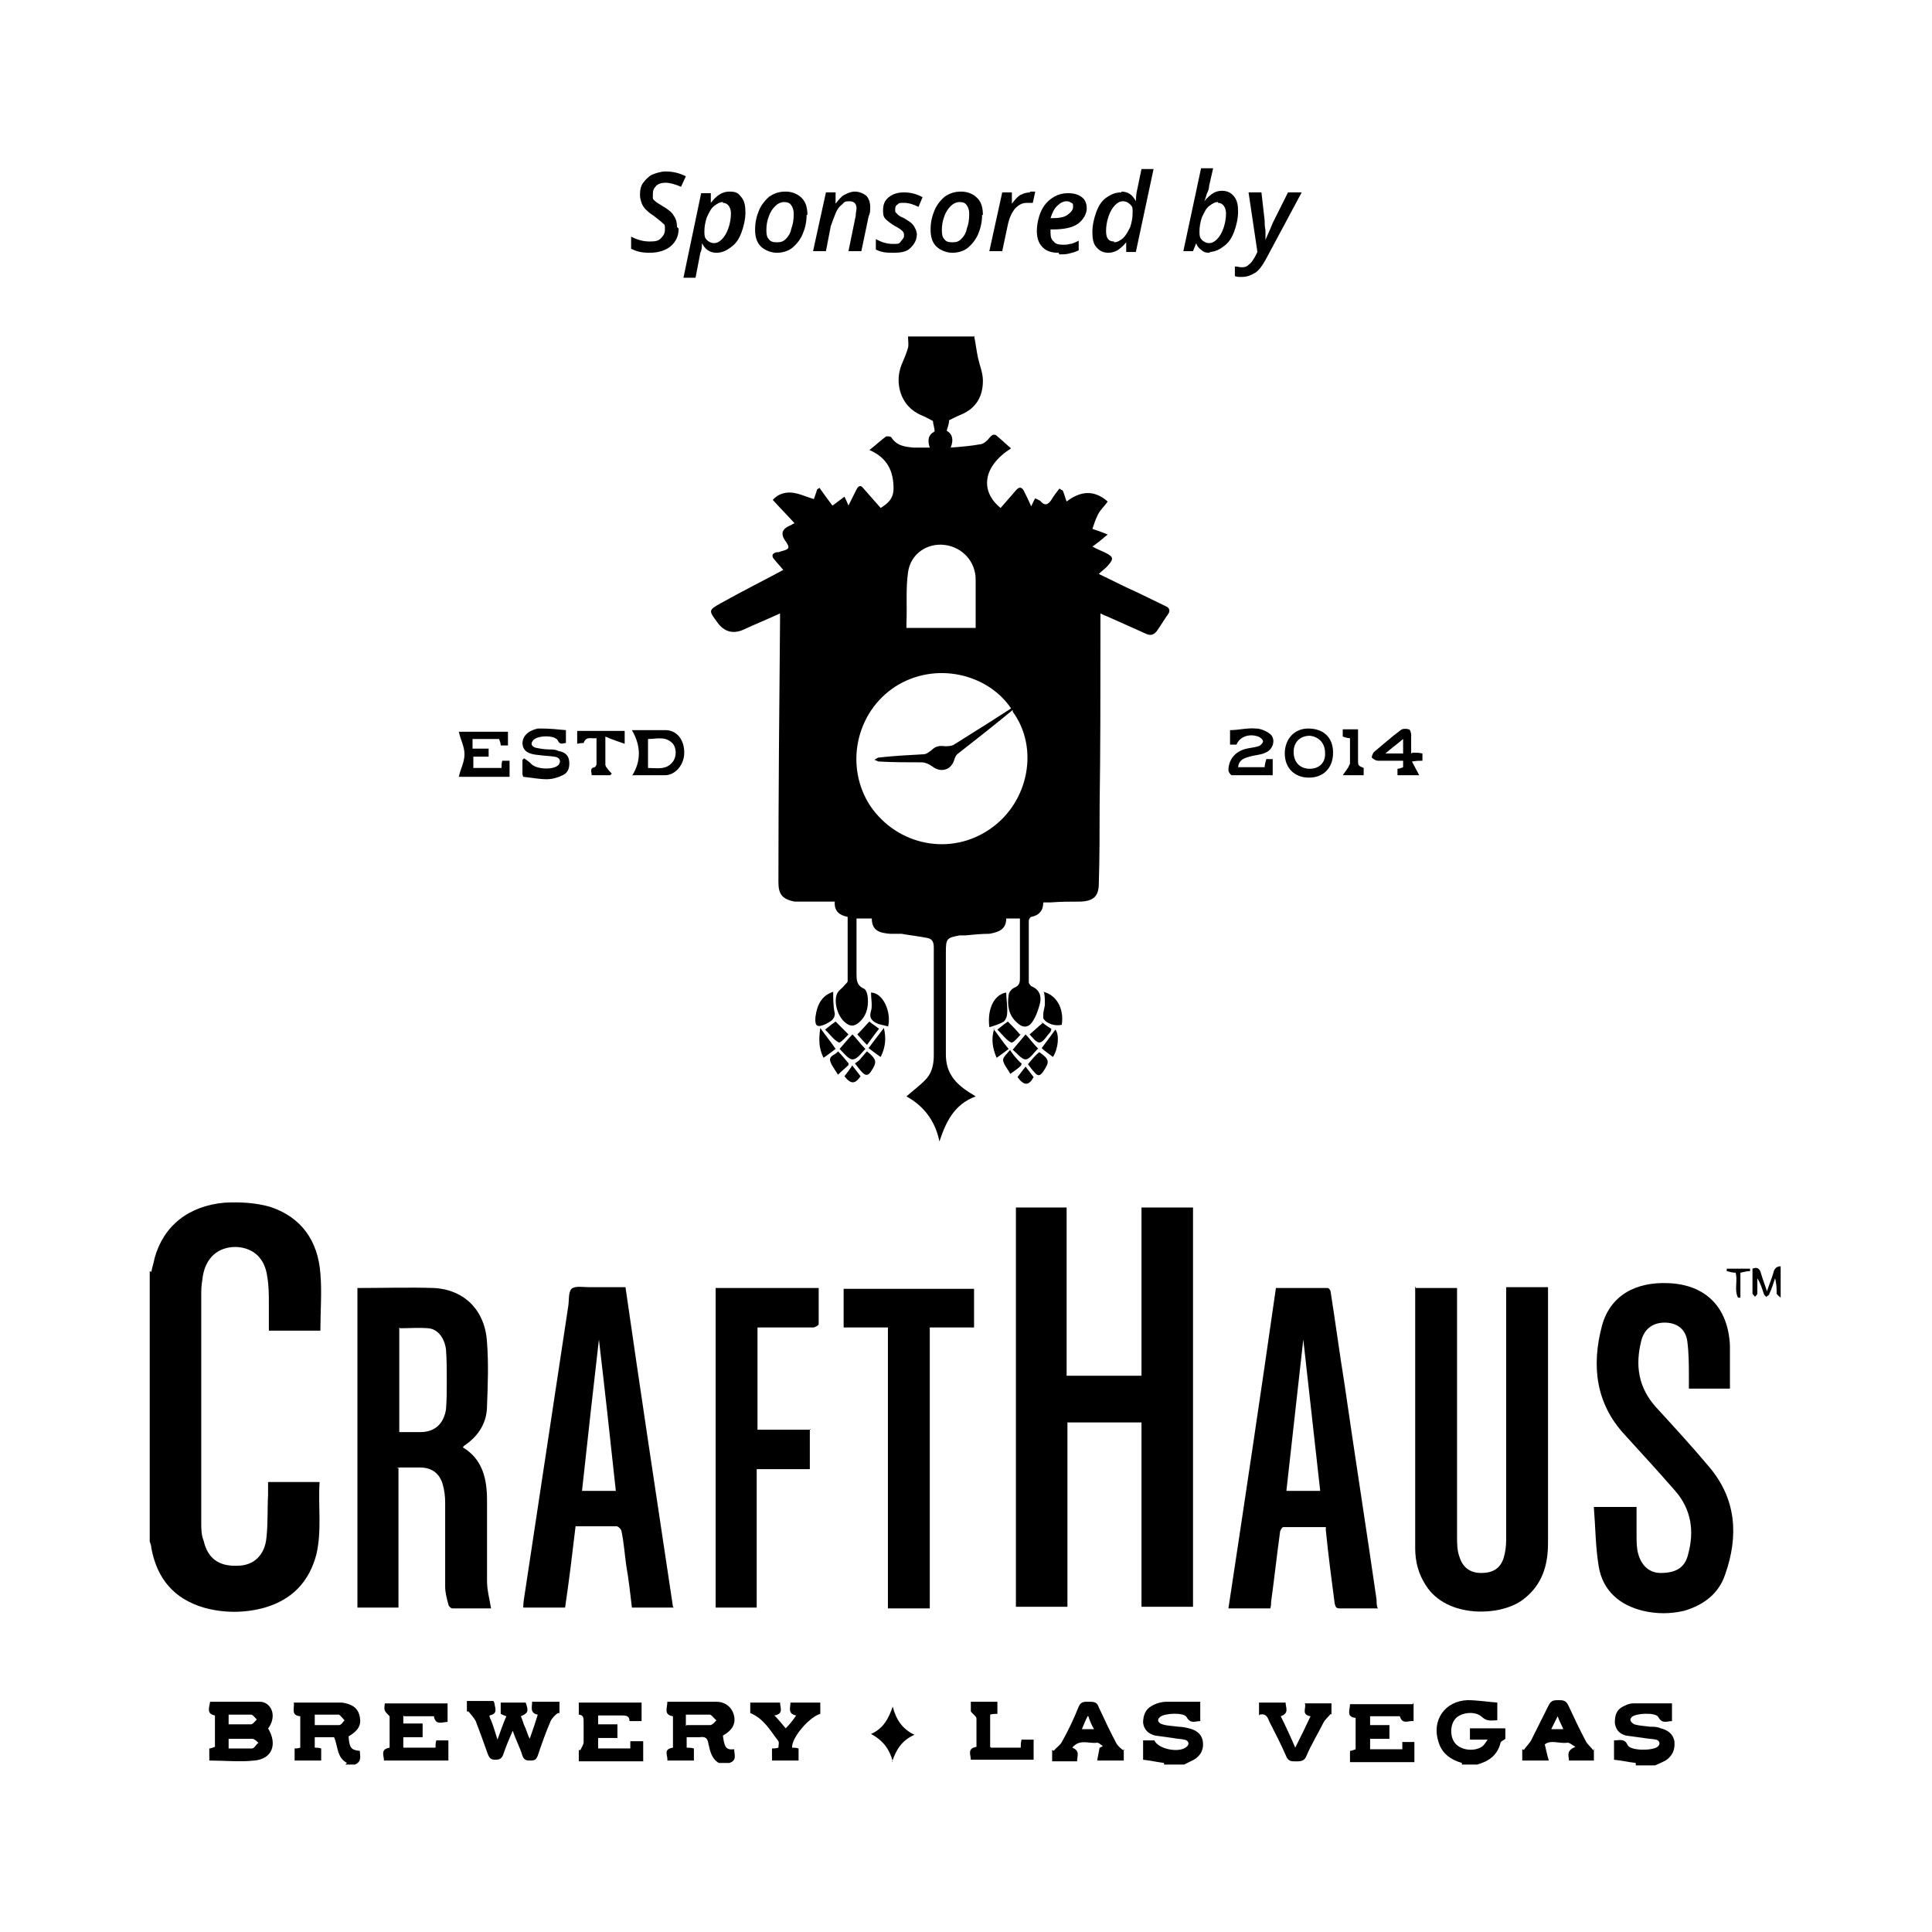<svg xmlns="http://www.w3.org/2000/svg" viewBox="0 0 240 240"><g><g id="Layer_1"><g><g><path d="M84.3,28.4c0,.9-.3,1.6-1,2.2-.6.5-1.5.8-2.6.8s-1.7-.2-2.3-.5v-1.5c.8.4,1.5.6,2.3.6s1.1-.1,1.4-.4c.3-.3.5-.6.5-1.1s0-.6-.3-.8c-.2-.2-.6-.5-1.1-.9-.5-.3-.8-.6-1-.8-.2-.2-.4-.5-.5-.8s-.2-.6-.2-1c0-.6.1-1.1.4-1.5.3-.4.7-.8,1.1-1,.5-.2,1.1-.4,1.7-.4.9,0,1.7.2,2.5.6l-.6,1.3c-.7-.3-1.4-.5-1.9-.5s-.9.1-1.2.4-.4.6-.4,1,0,.4,0,.5c0,.2.2.3.3.4.1.1.4.3.9.6.7.4,1.2.8,1.4,1.2.3.4.4.9.4,1.4Z"></path><path d="M89,31.4c-.8,0-1.4-.4-1.8-1.2h0c0,.4,0,.8-.2,1.2l-.6,3.1h-1.5l2.2-10.5h1.2v1.2c-.1,0,0,0,0,0,.7-.9,1.4-1.4,2.3-1.4s1.1.2,1.5.7c.4.5.5,1.1.5,1.9s-.2,1.7-.5,2.5-.7,1.4-1.3,1.8c-.5.4-1.1.7-1.8.7ZM89.8,25.1c-.4,0-.7.2-1.1.5-.4.3-.6.8-.9,1.4-.2.6-.3,1.2-.3,1.8s.1.8.3,1c.2.2.5.4.9.4s.7-.2,1-.5c.3-.3.6-.8.8-1.4s.3-1.2.3-1.8-.3-1.3-1-1.3Z"></path><path d="M100.2,26.7c0,.9-.2,1.7-.5,2.4-.3.7-.8,1.3-1.3,1.7s-1.2.6-1.9.6-1.5-.3-2-.8c-.5-.5-.7-1.2-.7-2.1s.2-1.7.5-2.4.8-1.3,1.3-1.7c.6-.4,1.2-.6,2-.6s1.5.3,2,.8.7,1.2.7,2.1ZM98.6,26.6c0-.5-.1-.8-.3-1.1-.2-.3-.5-.4-.9-.4s-.8.2-1.1.5c-.3.3-.6.7-.8,1.3-.2.5-.3,1.1-.3,1.7s.1.9.3,1.1c.2.3.5.4,1,.4s.8-.1,1.1-.4c.3-.3.6-.7.7-1.3.2-.5.3-1.1.3-1.8Z"></path><path d="M105.4,31.2l.9-4.4c0-.4.1-.7.1-.9,0-.6-.3-.9-.9-.9s-.6.1-.9.4c-.3.2-.6.6-.8,1.1s-.4,1-.6,1.6l-.6,3.1h-1.6l1.6-7.3h1.2v1.4c-.1,0,0,0,0,0,.4-.5.7-.9,1.1-1.1.4-.2.8-.4,1.3-.4s1,.2,1.4.5c.3.3.5.8.5,1.4s0,.7-.2,1.2l-.9,4.3h-1.6Z"></path><path d="M113.9,29c0,.8-.3,1.3-.8,1.8s-1.2.6-2.2.6-1.5-.1-2.1-.4v-1.3c.7.4,1.4.6,2.1.6s.8,0,1-.3.4-.4.4-.7,0-.4-.2-.6-.5-.4-.9-.6c-.5-.3-.9-.6-1.2-.9s-.3-.7-.3-1.1c0-.7.2-1.2.7-1.6.5-.4,1.1-.6,1.9-.6s1.6.2,2.3.6l-.5,1.2c-.6-.3-1.2-.5-1.8-.5s-.6,0-.8.2c-.2.1-.3.3-.3.6s0,.4.2.5c.1.2.4.4.9.6.5.3.8.5,1,.7.2.2.3.4.4.6.1.2.2.5.2.8Z"></path><path d="M122,26.7c0,.9-.2,1.7-.5,2.4-.3.7-.8,1.3-1.3,1.7s-1.2.6-1.9.6-1.5-.3-2-.8c-.5-.5-.7-1.2-.7-2.1s.2-1.7.5-2.4c.3-.7.8-1.3,1.3-1.7.6-.4,1.2-.6,2-.6s1.5.3,2,.8.7,1.2.7,2.1ZM120.4,26.6c0-.5-.1-.8-.3-1.1-.2-.3-.5-.4-.9-.4s-.8.2-1.1.5c-.3.3-.6.7-.8,1.3-.2.5-.3,1.1-.3,1.7s.1.9.3,1.1c.2.3.5.4,1,.4s.8-.1,1.1-.4.6-.7.7-1.3c.2-.5.3-1.1.3-1.8Z"></path><path d="M127.9,23.8c.3,0,.5,0,.7,0l-.3,1.4c-.2,0-.5,0-.7,0-.6,0-1,.2-1.5.7-.4.5-.7,1.1-.9,2l-.7,3.3h-1.6l1.6-7.3h1.2v1.4c-.1,0,0,0,0,0,.4-.5.7-.9,1.1-1.1.4-.2.8-.3,1.2-.3Z"></path><path d="M131.5,31.4c-.9,0-1.5-.2-2-.7-.5-.5-.7-1.2-.7-2s.2-1.7.5-2.4c.3-.7.8-1.3,1.4-1.7.6-.4,1.2-.6,2-.6s1.3.2,1.7.5.6.8.6,1.4-.4,1.4-1.1,1.9c-.7.5-1.8.7-3.1.7h-.3v.2s0,.2,0,.2c0,.5.1.9.4,1.1.2.3.6.4,1.1.4s.6,0,.9-.1c.3,0,.7-.2,1.1-.4v1.2c-.4.2-.8.3-1.2.4s-.7.1-1.2.1ZM132.5,25c-.4,0-.8.2-1.2.6-.4.4-.6.9-.8,1.5h.2c.8,0,1.5-.1,1.9-.4s.7-.6.7-1,0-.4-.2-.5-.3-.2-.6-.2Z"></path><path d="M139.3,23.8c.8,0,1.4.4,1.8,1.2h0c0-.6.1-1.2.2-1.6l.5-2.4h1.5l-2.2,10.3h-1.2v-1.2c.1,0,0,0,0,0-.4.5-.8.8-1.1,1-.4.2-.7.3-1.1.3-.6,0-1.1-.2-1.5-.7-.4-.4-.5-1.1-.5-1.9s.2-1.7.5-2.5c.3-.8.7-1.4,1.3-1.8s1.1-.6,1.8-.6ZM138.4,30.1c.4,0,.7-.2,1.1-.5.4-.4.6-.8.9-1.4.2-.6.3-1.2.3-1.8s0-.7-.3-1c-.2-.2-.5-.4-.9-.4s-.7.2-1,.5c-.3.3-.6.8-.8,1.4-.2.6-.3,1.2-.3,1.8,0,.9.3,1.3,1,1.3Z"></path><path d="M150.4,31.4c-.4,0-.8,0-1.1-.3-.3-.2-.6-.5-.7-.9h0l-.4,1h-1.2l2.2-10.3h1.5l-.5,2.2c0,.3-.1.6-.3,1-.1.4-.2.7-.3.9h0c.4-.5.8-.8,1.1-1,.3-.2.7-.3,1.1-.3.6,0,1.1.2,1.5.7.4.5.5,1.1.5,1.9s-.2,1.7-.5,2.5-.7,1.4-1.3,1.8c-.5.4-1.1.7-1.8.7ZM151.3,25.1c-.4,0-.7.2-1.1.5s-.6.8-.9,1.4c-.2.6-.3,1.2-.3,1.8s.1.8.3,1c.2.2.5.4.9.4s.7-.2,1-.5c.3-.3.6-.8.8-1.4s.3-1.2.3-1.8-.3-1.3-1-1.3Z"></path><path d="M155.2,23.9h1.5l.4,3.5c0,.3,0,.7.1,1.2,0,.5,0,.9,0,1.2h0c.4-.9.7-1.6.9-2.1l1.9-3.8h1.7l-4.5,8.4c-.4.7-.8,1.3-1.3,1.6-.5.3-1,.5-1.6.5s-.6,0-.9-.1v-1.2c.3,0,.6.1.8.1.3,0,.6,0,.9-.3.3-.2.5-.5.8-1l.3-.6-1.1-7.4Z"></path></g><g><path d="M121,41.7c.2.9.3,1.9.5,2.8.2.9.6,1.8.6,2.8,0,1.9-.8,3.4-2.7,4.2-.5.2-1.1.5-1.5.7,0,.5-.2.9-.3,1.3.7.4.9,1.1.5,2.1,1.3-.1,2.5-.2,3.6-.4.4,0,.9-.4,1.2-.8.4-.5.7-.5,1-.2.6.5,1.1,1,1.7,1.5-3.5,2.2-3.9,5.3-1.3,7.4.7-.8,1.3-1.5,2-2.3.4-.4.7-.2.9.2.3.6.6,1.2.9,1.9.2-.4.3-.7.5-1,.2.1.4.2.6.3.6.7,1,.5,1.4-.1.3-.5.6-.9,1-1.4.1,0,.2.2.4.2.2.4.3.9.5,1.4,1.7-1.3,3.4-1.5,5.1,0-.4.6-.9,1-1.2,1.6-.3.6-.5,1.2-.7,1.8.6.2,1.2.4,1.9.7-.7.6-1.2,1-1.9,1.5.6.3,1,.5,1.5.7,1.2.6,1.2.8.3,1.8-.3.3-.6.5-1,.9,1.7.8,3.2,1.6,4.8,2.3,1.2.6,2.3,1.1,3.5,1.7.5.2.6.6.3,1-.5.7-.9,1.4-1.4,2.1-.4.5-.8.6-1.4.3-1.6-.7-3.1-1.4-4.7-2.1-.3-.1-.5-.2-.9-.4,0,1.2,0,2.3,0,3.4,0,6.8,0,13.7-.1,20.5,0,3.2,0,6.4-.1,9.6,0,1.6-.6,2.2-2.2,2.3-1.3,0-2.5,0-3.8.1-.3,0-.6,0-.9,0,0,1-.5,1.6-1.5,1.8-.1,0-.3.3-.3.5,0,2.5,0,5.1,0,7.6,0,.2.2.4.3.5,1,.4,1.3,1.2,1.1,2.1-.2.8-.5,1.7-1,2.4-.5.7-1.2.7-1.9,0-1-.9-1.2-2.1-1-3.4,0-.3.4-.8.7-.9.7-.3.7-.7.7-1.3,0-2.4,0-4.8,0-7.3h-1.7c0,1.4-1,1.7-2.1,1.9-1,0-2,.1-3,.2-.2,0-.4,0-.7,0-1.6.3-1.7.4-1.7,2.1,0,4.2,0,8.5,0,12.7,0,2.3,1.2,3.6,2.9,4.7.2.1.5.3.8.5-2.7,1-3.7,3.2-4.5,5.6-.5-2.5-1.9-4.4-4.1-5.6.8-.7,1.6-1.3,2.3-2,.8-.8,1.1-1.8,1.1-3.1,0-4.5,0-8.9,0-13.4,0-.7-.2-1.1-.9-1.2-1-.2-2-.3-3.1-.5-.5,0-1,0-1.4,0-1.2-.1-2.3-.3-2.3-1.9h-1.9c0,1.6,0,3.2,0,4.8,0,.7,0,1.3,0,2,0,.8,0,1.5.9,1.9.3.1.5.8.5,1.2.1,1.2-.2,2.3-1.2,3.1-.5.4-1,.4-1.5,0-1-.7-1.6-2.6-1.1-3.7.2-.4.6-.6.9-1,.2-.2.4-.4.4-.5,0-2.7,0-5.3,0-8-1-.2-1.7-.7-1.6-1.9-1.4,0-2.8,0-4.2,0-.3,0-.6,0-.8,0-1.5-.3-2-.9-2-2.4,0-10.8.1-21.6.2-32.4,0-.3,0-.6,0-1-1.5.7-3,1.3-4.5,2q-2,.9-3.3-.9c-1.1-1.5-1.1-1.5.5-2.4,2.5-1.4,5.1-2.7,7.7-4.1-.4-.5-.8-.9-1.1-1.3-.4-.4-.3-.8.3-.9.2,0,.3,0,.5-.1,1.1-.3,1.2-.4.5-1.4q-.8-1.2.6-1.8c.1,0,.3-.2.6-.3-.9-1-1.8-1.9-2.7-2.9.6-.7,1.5-1,2.4-.9.9.1,1.7.5,2.7.8.1-.3.3-.8.4-1.2l.3-.2c.5.7,1,1.4,1.6,2.2,0,0,.2-.1.3-.2.4-.3.8-.6,1.2-.9.2.4.3.6.5,1.1.4-.8.7-1.4,1-2,.2-.4.5-.6.8-.2.7.8,1.4,1.6,2.2,2.5.8-.5,1.6-1.1,1.6-2.4,0-2.1-.7-3.8-3-4.8.8-.6,1.4-1.2,2.1-1.7.1,0,.5,0,.6.1.7,1.1,1.7,1.2,2.8,1.3.6,0,1.3,0,2,0-.3-.9-.2-1.6.6-2,0-.5-.2-.9-.2-1.3-.4-.2-.9-.5-1.4-.7-2.7-1.1-3.4-4.1-2.5-6.3.3-.7.6-1.4.8-2.1.1-.4,0-.9,0-1.4h8.3ZM125.8,88.2c-2.3,1.9-4.6,3.7-6.9,5.5-.2.2-.3.5-.4.8-.4,1.2-1.7,1.5-2.7.7-.4-.3-.9-.5-1.3-.5-1.8,0-3.5,0-5.3-.1-.2,0-.4-.2-.6-.2.2-.1.4-.3.6-.3,1.8-.2,3.6-.3,5.5-.4.4,0,.7-.3,1-.5.5-.5,1-.6,1.7-.5.3,0,.8,0,1.1-.2,1.4-.9,2.9-1.8,4.3-2.7.9-.6,1.9-1.2,2.8-1.8-2.9-4.3-9.4-5.9-14.4-2.7-4.9,3.2-6.3,9.9-3.1,14.8,3.4,5,10.1,6.3,15,2.8,4.7-3.3,6-10,2.7-14.5ZM121.2,78c0-2.1,0-4,0-6,0-2.2-1.6-4-3.8-4.3-2.2-.3-4.3,1.1-4.6,3.4-.3,2.1-.1,4.2-.2,6.4,0,.2,0,.4,0,.5h8.5Z"></path><path d="M18.8,158c.1-.6.3-1.1.4-1.7,1.1-4,4.2-6.5,8.7-6.9,1.9-.1,3.8,0,5.6.5,4,1.3,6,4.3,6.3,8.3.2,2.3,0,4.7,0,7.1h-6.4c0-1.1,0-2.2,0-3.3,0-1.1,0-2.3-.2-3.4-.3-2.3-1.7-3.6-3.9-3.7-2.2,0-3.7,1.3-4.1,3.6-.1.7-.2,1.3-.2,2,0,9.5,0,19.1,0,28.6,0,.8,0,1.6.3,2.3.5,2.2,1.9,3.2,4.2,3.1,2,0,3.4-1.3,3.6-3.5.2-1.8.1-3.5.2-5.3,0-.5,0-1,0-1.6h6.4c-.2,3,.3,6-.4,9-.9,3.4-3,5.6-6.4,6.6-2.5.7-5.1.7-7.6,0-3.7-1.1-5.8-3.6-6.5-7.4,0-.3-.1-.5-.2-.8v-33.6Z"></path><path d="M89.3,219c-.9-.5-1.1-1.5-1.3-2.4-.1-.7-.4-.9-1.1-.8-.5,0-1.1,0-1.6,0v1.3c.3,0,.5,0,.9.1v1.5h-3.3c.1-.6-.6-1.4.7-1.6v-3.9c-1.2-.2-.7-1-.7-1.8,2.1,0,4.1,0,6.1,0,1.2,0,2,.8,2.2,1.8.2,1-.3,1.8-1.4,2.4.2,1.5.4,1.8,1.4,1.7,0,.6.4,1.4-.6,1.7h-1.2ZM85.3,214.3c1,0,2,0,2.9,0,.3,0,.6-.4.8-.6-.3-.2-.5-.6-.8-.7-1,0-1.9,0-3,0v1.4Z"></path><path d="M43.1,219c-1.3-.7-1.1-2.1-1.6-3.2h-2.4v1.3c.2,0,.5,0,.8.1v1.5h-3.3v-1.5c.2,0,.4,0,.7-.1v-3.9c-1.2-.1-.7-1-.8-1.7.3,0,.6,0,.8,0,1.4,0,2.9,0,4.3,0,.3,0,.6,0,.9,0,1.3.2,2,.7,2.2,1.8.2,1-.2,1.7-1.4,2.4.1,1.4.3,1.7,1.4,1.8,0,.6.3,1.3-.6,1.7h-1.2ZM39.1,214.3c1.1,0,2,0,3,0,.3,0,.5-.4.7-.6-.2-.2-.5-.6-.7-.7-1,0-2,0-3,0v1.3Z"></path><path d="M144.6,219c-.8-.1-1.7-.3-2.6-.4v-2.4h1.4c.5,1.1,3.1,1.6,4,.8.4-.3.3-.8-.3-.9-.5-.1-.9-.1-1.4-.2-.7-.1-1.5-.2-2.2-.3-.8-.2-1.4-.7-1.5-1.6,0-.9.3-1.7,1.1-2.1.5-.3,1.2-.5,1.8-.5,1.4,0,2.8,0,4.2,0v2.4c-.6,0-1.2.4-1.7-.5-.3-.6-2.8-.5-3.3,0-.5.4-.1.8.3.9.6.2,1.3.2,2,.3.4,0,.9.1,1.3.2.8.2,1.5.6,1.7,1.5.2,1-.2,1.9-1.1,2.4-.4.2-.8.4-1.2.6h-2.5Z"></path><path d="M203.2,219c-.9-.1-1.7-.3-2.7-.4v-2.4c.7,0,1.3-.3,1.7.6.4.7,3,.7,3.7.2.4-.3.3-.8-.2-.9-.5-.1-1-.1-1.5-.2-.7-.1-1.5-.2-2.2-.3-.8-.2-1.3-.7-1.4-1.6,0-.9.2-1.6,1-2,.4-.2.8-.4,1.3-.4,1.6,0,3.1,0,4.8,0v2.2c-.6,0-1.2.4-1.7-.5-.3-.6-2.8-.5-3.3,0-.4.4,0,.7.3.9.7.2,1.3.2,2,.3.4,0,.9,0,1.3.2.8.2,1.5.6,1.7,1.6.1,1-.2,1.8-1.1,2.4-.4.2-.8.4-1.3.6h-2.4Z"></path><path d="M181.6,219c-1.4-.4-2.5-1.2-2.9-2.6-.9-2.7.8-5.1,3.6-5.2,1.2,0,2.4.2,3.7.3v2.2c-.7,0-1.2.2-1.9-.4-.8-.8-2.6-.6-3.3.2-.7.8-.7,2.3,0,3.1.8.9,2.5,1,3.4.3.2-.2.4-.5.6-.8h-2.2v-1.4h4.4v1.3c-.2.2-.6.3-.6.5-.4,1.6-1.5,2.3-2.9,2.7h-1.9Z"></path><path d="M221.2,161.2c-.2-.2-.4-.3-.5-.5,0-.6,0-1.2-.2-1.9-.2.6-.4,1.3-.7,1.9,0,.2-.3.3-.4.4-.1-.1-.3-.3-.3-.4-.2-.6-.4-1.3-.8-1.9,0,.6,0,1.2,0,1.9,0,.1-.2.3-.3.4,0-.1-.3-.3-.3-.4,0-1,0-2.1,0-3.1.5-.2.8-.1,1,.4.2.7.5,1.5.8,2.4.3-.9.6-1.6.8-2.3.1-.5.4-.8.9-.8v3.7Z"></path><path d="M126.1,150h6.4v20.9h9.3v-20.9h6.4v49.6h-6.4v-22.9h-9.2v22.9h-6.4v-49.6Z"></path><path d="M49.5,182.4v17.3h-5.1c0-13.2,0-26.5,0-39.7,0,0,0,0,.1,0,3.1,0,6.2-.1,9.4,0,3.8.2,6.4,2.8,6.6,6.8.2,2.6.1,5.2,0,7.8,0,2.1-1,3.7-2.7,4.9,0,0-.2.1-.3.3,2.5,1.5,3,4,3,6.6,0,3.3,0,6.7,0,10,0,1.1.3,2.2.5,3.4-1.6,0-3.2,0-4.8,0-.2,0-.5-.3-.5-.5-.2-.7-.4-1.5-.4-2.2,0-3.5,0-7,0-10.5,0-.7-.1-1.5-.3-2.2-.4-1.4-1.4-2.1-2.8-2.1-.8,0-1.7,0-2.5,0,0,0-.2,0-.4.1ZM49.6,164.9v13c.9,0,1.8,0,2.6,0,1.8,0,2.9-1,3.2-2.8.1-1.2.1-2.4.1-3.6,0-1.3,0-2.6-.1-3.9-.2-1.4-1-2.5-2.2-2.6-1.2-.1-2.3,0-3.5,0Z"></path><path d="M175.9,160h5.1v1.1c0,9.9,0,19.9,0,29.8,0,.8,0,1.7.3,2.5.4,1.3,1.3,2,2.7,2,1.5,0,2.4-.6,2.8-1.9.2-.7.3-1.4.3-2.2,0-10.1,0-20.2,0-30.4,0-.3,0-.6,0-1h5.2v.9c0,10.3,0,20.6,0,30.9,0,2.7-.7,5.2-3.1,7-2.7,2.1-9.5,2.4-12.1-1.8-.9-1.4-1.3-2.9-1.3-4.6,0-10.7,0-21.3,0-32,0-.1,0-.3,0-.5Z"></path><path d="M171.2,199.8c-1.7,0-3.2,0-4.8,0-.5,0-.5-.3-.6-.6-.4-3-.8-6.1-1.1-9.1,0-.1,0-.2,0-.4-1.8,0-3.5,0-5.3,0-.1,0-.4.4-.4.7-.4,2.9-.7,5.7-1.1,8.6,0,.2,0,.5-.1.8h-5.2c2-13.2,4-26.5,5.9-39.8,2.2,0,4.3,0,6.4,0,.2,0,.4.3.4.5.6,3.8,1.1,7.6,1.7,11.3,1.3,9,2.7,17.9,4,26.9,0,.3,0,.6.1,1ZM164,185.2c-.7-6.3-1.4-12.6-2.1-18.8-.7,6.2-1.4,12.5-2.1,18.8h4.2Z"></path><path d="M83.7,199.7h-5.2c-.2-1.7-.4-3.5-.7-5.2-.2-1.4-.3-2.9-.6-4.3,0-.2-.4-.6-.6-.6-1.7,0-3.3,0-5.1,0-.4,3.4-.8,6.7-1.3,10.1h-5.2c0-.6.1-1.2.2-1.8,1.8-11.9,3.6-23.8,5.4-35.7.1-.7,0-1.7.4-2.1.5-.4,1.4-.2,2.2-.2,1.4,0,2.8,0,4.2,0,0,0,.1,0,.3,0,1.9,13.2,3.9,26.4,5.9,39.7ZM76.5,185.2c-.7-6.5-1.4-12.9-2.1-18.8-.7,6-1.4,12.4-2.1,18.8h4.2Z"></path><path d="M198,187.2h5.3c0,1.2,0,2.3,0,3.5,0,.8,0,1.6.2,2.3.4,1.5,1.4,2.4,2.8,2.4,1.8,0,3-.6,3.4-2.3.8-2.9.4-5.6-1.6-7.9-2.1-2.4-4.2-4.7-6.3-7-3.6-3.9-4.1-8.6-2.8-13.5,1-3.7,4.1-5.5,8.3-5.3,4.6.2,7.4,3,7.6,7.8,0,1.7,0,3.5,0,5.3h-5.1c0-.5,0-.9,0-1.4,0-1.5,0-3-.2-4.5-.2-1.5-1.3-2.3-2.8-2.3-1.4,0-2.5.7-2.9,2.2-.8,3.1-.4,5.9,1.9,8.4,2.2,2.4,4.4,4.8,6.5,7.3,3.4,4,3.7,8.6,2,13.4-.8,2.4-2.7,3.8-5.1,4.5-1.7.4-3.4.4-5.1,0-2.9-.7-5-2.5-5.5-5.5-.4-2.4-.4-4.8-.6-7.3Z"></path><path d="M100.6,177.5v5h-6.6v17.2h-5.1v-39.7h12.8c0,1.5,0,3,0,4.5,0,.1-.4.4-.7.4-2,0-3.9,0-5.9,0-.3,0-.6,0-1,0v12.7h6.6Z"></path><path d="M115.5,199.8h-5.2v-34.9h-5.5v-4.8h16.2v4.8h-5.5v35Z"></path><path d="M61.4,211.5c.1.7.5,1.4-.6,1.6,0,.2.1.4.2.6.3.7.5,1.5.8,2.4.4-1.1.7-2,1.1-2.9-.3-.1-.5-.2-.7-.3v-1.4h3.1c.4,1.1.3,1.3-.6,1.7.2.4.3.9.5,1.3.2.4.3.9.6,1.5.4-1.1.7-2,1-3-1-.2-.7-.9-.7-1.6h3.4v1.4h-.2c-.3.2-.7.6-.9,1-.6,1.4-1.1,2.8-1.6,4.3-.2.5-.4.6-.9.6-.4,0-.8,0-1-.6-.3-1-.8-1.9-1.2-3.1-.5,1.1-.9,2.1-1.2,3-.2.5-.5.6-1,.6-.5,0-.7-.2-.9-.7-.5-1.4-1-2.8-1.5-4.1-.2-.4-.6-.8-.9-1.2h-.2v-1.3h3.3Z"></path><path d="M33.3,214.7c1.2,2,.5,3.8-1.7,4-1.8.2-3.7,0-5.6,0v-1.5c.2,0,.4-.1.7-.2v-3.9c-1.1-.2-.7-1-.6-1.7,2.1,0,4.1,0,6.2,0,1.2,0,2.2,1.5,1.1,3.2ZM28.4,217.2c1,0,2,0,2.9,0,.3,0,.5-.5.8-.7-.2-.2-.5-.5-.8-.5-1,0-1.9,0-2.9,0v1.3ZM28.4,214.2c1,0,1.9,0,2.8,0,.2,0,.5-.4.7-.6-.2-.2-.5-.6-.7-.6-.9,0-1.8,0-2.8,0v1.2Z"></path><path d="M50.1,213.1v1h2.4v1.7h-2.4v1.3h4c0-.3,0-.6.1-.9h1.5v2.5h-8c0-.6-.5-1.4.7-1.6,0-1.2,0-2.3,0-3.5,0-.1,0-.3,0-.4-.7-.7-.7-.7-.6-1.6h7.8v2.3c-.6,0-1.5.5-1.7-.7h-3.7Z"></path><path d="M71.9,213v-1.5h7.8v2.3h-1.5c0-.7-.5-.7-1-.7-.9,0-1.9,0-2.9,0v1.1h2.4v1.7h-2.4v1.3h4c0-.3,0-.6,0-.9h1.6v2.5h-8v-1.4c0,0,.2,0,.2,0,.1-.3.4-.6.4-1,0-.8,0-1.7,0-2.5,0-.5,0-.9-.7-.9Z"></path><path d="M175.6,211.5v2.3c-.6-.1-1.4.5-1.7-.6,0,0-.2,0-.3,0-1.1,0-2.2,0-3.4,0v1.1h2.4v1.7h-2.4v1.3h4c0-.3,0-.6,0-.9h1.5v2.5h-8v-1.4c.2,0,.4-.1.7-.2v-3.9c-1.2-.1-.7-1-.7-1.7h7.8Z"></path><path d="M139.6,217.3v1.4h-3.3c.1-.6.2-1.1.3-1.6.1,0,.2-.1.4-.2-.3-.2-.6-.5-.8-.4-1,.1-2.1-.5-3,.6,1,.4.6,1,.6,1.7h-3.1v-1.4c0,0,.1,0,.2.1.3-.4.8-.7,1-1.1.8-1.4,1.5-2.9,2.1-4.4.3-.7.8-.6,1.4-.6.6,0,.9.1,1.1.7.7,1.5,1.4,3,2.2,4.5.2.3.5.6.8.8,0,0,.2,0,.2,0ZM135.1,213.2c-.3.6-.5,1.1-.7,1.6h1.5c-.3-.5-.5-1-.7-1.6Z"></path><path d="M198,217.3v1.4h-3.1c0-.6-.4-1.2.8-1.7-.5-.3-.8-.6-1.1-.5-.9.1-2-.4-2.7.2.2.8.3,1.4.5,2h-3.3v-1.4c0,0,.1,0,.2.1.3-.5.8-.9,1-1.4.7-1.4,1.4-2.8,2.1-4.2.3-.6.7-.6,1.2-.6.5,0,.9,0,1.2.6.7,1.5,1.4,3,2.2,4.5.2.4.6.7.9,1.1,0,0,.1,0,.2-.1ZM192.7,214.8h1.5c-.2-.5-.5-1-.7-1.6-.3.6-.5,1-.8,1.6Z"></path><path d="M98.2,211.5h3.7v1.4c-1.4.4-3.6,3-3.5,4.2.2,0,.5,0,.8.1v1.5h-3.3v-1.5c.2,0,.5,0,.8-.1,0-.3.1-.6,0-.8-1-1.3-1.8-2.8-3.5-3.5v-1.3h3.7c0,.6.5,1.4-.7,1.6.5.5.9,1,1.4,1.6.5-.5.9-1,1.3-1.6-1.1-.2-.7-1-.7-1.7Z"></path><path d="M156.4,213.1v-1.6h3.3c0,.6.5,1.3-.6,1.7.6,1.2,1.2,2.5,1.8,3.9.7-1.4,1.3-2.6,1.9-3.9-1.2-.2-.5-1-.7-1.6h3.3v1.4s0,0-.1-.1c-.3.4-.7.7-.9,1.1-.7,1.4-1.5,2.7-2.1,4.1-.3.8-.9.7-1.6.7-.6,0-.8-.3-1-.8-.6-1.4-1.3-2.7-2-4.1-.2-.5-.4-1.1-1.2-.9Z"></path><path d="M123.1,217.1h3.7c0-.3,0-.6.1-1h1.5v2.5h-7.8c0-.6-.5-1.4.7-1.6,0-1.2,0-2.3,0-3.5,0-.3-.4-.5-.7-.9v-1.2h3.3v1.5c-.3,0-.6,0-.9.1v4Z"></path><path d="M58.8,94v1.4h3.5c0-.3,0-.6.1-.9.3,0,.6,0,.9,0v2h-6.3c.2-1,.7-1.8.7-2.8,0-1-.5-1.8-.7-2.8h6.1v1.7c-.3,0-.5,0-.9,0,0-.3-.1-.5-.2-.8h-3.3v1.2h2v1h-2.1Z"></path><path d="M64.9,96.2v-1.8c0,0,.1-.1.2-.2.3.2.6.4.8.6.6.8,2.9.9,3.5.2.3-.4.2-.9-.5-1-.6-.1-1.3-.1-1.9-.2-1.4-.1-2-.5-2.1-1.4,0-.9.6-1.6,1.9-1.9.1,0,.3,0,.4,0,1,0,2.1.1,3.1.2v1.6c-.4,0-.7.3-1-.3-.3-.7-2.6-.7-3.1,0-.4.5,0,.8.4.9.5.1,1.1.2,1.7.2.4,0,.7,0,1.1.2.6.1,1.2.4,1.3,1.2.1.8-.1,1.5-.8,1.8-.6.3-1.3.5-2,.5-.9,0-1.9-.2-2.9-.3Z"></path><path d="M157.1,95.3c0-.3.1-.6.2-1,.2,0,.5,0,.8,0v2c-1.7,0-3.4,0-5.1,0-.1,0-.4-.4-.4-.6,0-1.2.7-2.2,1.9-2.6.6-.2,1.2-.2,1.8-.4.2,0,.6-.4.6-.6,0-.2-.3-.5-.6-.6-1.1-.4-2.3,0-2.7,1-.2,0-.5,0-.8,0v-1.8c1.1,0,2.1-.3,3.2-.2.6,0,1.3.3,1.8.7.7.6.4,1.9-.6,2.3-.6.3-1.4.3-2,.5-.7.2-1.3.4-1.4,1.3h3.3Z"></path><path d="M78.5,96.4c1.2-1.9,1.1-3.8,0-5.7,1.6,0,2.9,0,4.3,0,1.4.1,2.2,1.3,2.2,2.8,0,1.5-1.1,2.8-2.4,2.8-1.2,0-2.5,0-4,0ZM80.4,95.4c1.2,0,2.4.3,3.2-.8.5-.7.4-1.7,0-2.2-.9-1-2-.6-3.1-.6v3.7Z"></path><path d="M165.6,93.5c0,1.9-1.2,3.1-3,3.1-1.8,0-3-1.2-3-3,0-1.8,1.2-3.1,2.9-3.1,1.9,0,3.1,1.1,3.1,3ZM164.6,93.5c0-1.2-.8-2-1.9-2.1-1.2,0-2,.8-2,2,0,1.3.8,2.1,2,2.1,1.2,0,2-.8,1.9-2Z"></path><path d="M175.5,93.5c.4,0,.8,0,1.2.1v.9c-.4,0-.7,0-1.3.1.3.6.6,1.1.9,1.7h-2.7v-.8c.2,0,.5-.1.7-.2v-.8c-1.1,0-2.1,0-3.1,0-.3,0-.6-.2-.8-.4,0-.1.1-.5.3-.7,1.1-.9,2.2-1.9,3.3-2.7.2-.2.7-.2,1-.1.2,0,.3.5.3.7,0,.7,0,1.5,0,2.3ZM174.3,93.6v-1.8c-.7.6-1.4,1.1-2.2,1.8h2.2Z"></path><path d="M74.1,91.7c-.6.1-1.3-.3-1.6.6,0,0-.5,0-.8.1v-1.6h5.9v1.6c-.8-.3-1.5-.5-2.4-.9,0,1.3,0,2.4,0,3.5,0,.1.1.3.2.4.2.3.4.5.6.7,0,0-.1.1-.2.2h-2.3c0-.4-.3-.9.4-1,0,0,.2-.2.2-.4,0-1.1,0-2.1,0-3.3Z"></path><path d="M110.9,218.8c-.4-1.5-1.2-2.6-2.7-3.4,1.6-.7,2.2-2,2.7-3.4.4,1.6,1.2,2.8,2.7,3.5-1.6.7-2.3,1.9-2.8,3.4Z"></path><path d="M169.4,95.5v.8h-2.6c.3-.4.5-.7.7-1,0-.1.2-.3.2-.5,0-1,0-2,0-3.1-.3,0-.6-.1-.9-.2v-.9h1.9c0,1.3,0,2.5,0,3.8,0,.7,0,.7.7,1Z"></path><path d="M129.6,123.2c1.6.4,2.6,2,2.3,4.1-.8.2-1.9-.1-2.3-.8,0-.1,0-.4,0-.5,0-.4.2-.9.2-1.3,0-.4,0-.9-.1-1.4Z"></path><path d="M103.5,123.1c0,1,0,1.9.2,2.8,0,.8-.6,1-1.1,1.3-1.1.5-1.4.3-1.3-.9.2-1.4.7-2.6,2.2-3.1Z"></path><path d="M110.3,127.5c-.4-.1-.8-.2-1.2-.3-.7-.3-1.2-.7-.9-1.6.2-.7,0-1.5,0-2.3,1.5,0,2.6,2.5,2.1,4.3Z"></path><path d="M122.9,127.6c-.3-2.4.7-4.1,2.1-4.3,0,.9.2,1.8.1,2.7,0,.3-.2.7-.4.9-.5.3-1.1.5-1.8.7Z"></path><path d="M128.9,130.3c-.5.5-1,1.3-1.5,1.3-.5,0-1.1-.8-1.6-1.2.6-.7,1.1-1.3,1.6-1.9.5.5.9,1.1,1.6,1.8Z"></path><path d="M107.5,130.3c-.5.5-1,1.3-1.6,1.3-.5,0-1.1-.8-1.6-1.3.6-.7,1.1-1.3,1.6-1.8.5.5.9,1.1,1.6,1.8Z"></path><path d="M103.8,126.9c.5.5,1,1,1.6,1.6-.3.3-1,1.1-1.2,1-.6-.3-1.1-1-1.7-1.6.6-.5,1-.8,1.3-1Z"></path><path d="M105.4,132.1c0,0,0,.1,0,.2-.4.4-.9.8-1.3,1.2-.3-.5-.7-1-.9-1.5-.4-.9.6-.9.9-1.4.5.5.9,1,1.4,1.6Z"></path><path d="M126.8,128.5c-.3.3-.9,1.1-1.2,1-.6-.3-1.1-1-1.7-1.6.6-.5,1-.8,1.3-1,.5.5,1,1,1.5,1.6Z"></path><path d="M106.5,128.5c.6-.6,1-1.1,1.5-1.6.2.2.7.5,1.2.9-.5.6-.9,1.2-1.5,2-.6-.6-1-1.1-1.2-1.3Z"></path><path d="M125.5,130.5c.3.4.5.7.7.9.2.2.4.5.7.7,0,0,0,.2-.1.3-.4.4-.9.7-1.3,1-.3-.6-.8-1.1-.9-1.7,0-.4.5-.8.9-1.3Z"></path><path d="M127.7,132.2c.5-.6.9-1.1,1.4-1.5,1.3.9,1.3,1.2.5,2.4-.4.6-.7.6-1.1.1-.3-.3-.5-.6-.8-1Z"></path><path d="M130.6,127.8c0,.2-.1.4-.2.5-.4.4-.8,1.2-1.3,1.2-.4,0-.9-.7-1.2-1,.6-.5,1.1-1,1.6-1.4,0,0-.1-.1-.2-.2.4.3.8.6,1.3.9Z"></path><path d="M107.7,130.6c1.2,1,1.3,1.3.5,2.5-.4.6-.7.5-1.1.1-.3-.3-.5-.6-.9-1.1.3-.2.6-.4.8-.7.2-.2.4-.5.7-.8Z"></path><path d="M123.4,127.8c.7.9,1.2,1.7,1.9,2.5-.4.3-.9.7-1.5,1.1-.5-1.2-.7-2.3-.3-3.6Z"></path><path d="M109.8,127.7c.3,1.3.2,2.4-.4,3.6-.6-.4-1.1-.8-1.5-1.1.6-.8,1.2-1.6,1.9-2.5Z"></path><path d="M101.9,127.7c.7,1,1.3,1.7,1.9,2.6-.4.3-.9.7-1.5,1.1-.6-1.2-.6-2.3-.4-3.7Z"></path><path d="M130.8,131.3c-.5-.4-1-.7-1.4-1.1.6-.8,1.2-1.6,1.7-2.3.5.6.4,2.3-.3,3.4Z"></path><path d="M214.5,157.6h2.9c0,0,0,.2,0,.3-.4,0-.7.1-1.2.2v3.1c-.1,0-.2,0-.3,0-.5-1,0-2.1-.3-3.1-.4,0-.7-.1-1.1-.2,0,0,0-.2,0-.3Z"></path><path d="M126.4,133.8c.3-.4.6-.8,1-1.3.3.4.7.9,1,1.3-.6,1.1-1.2,1.1-2,0Z"></path><path d="M105.9,132.4c.4.5.7.9,1,1.3-.7,1-1.2,1-2,0,.3-.4.7-.9,1-1.4Z"></path></g></g></g></g></svg>